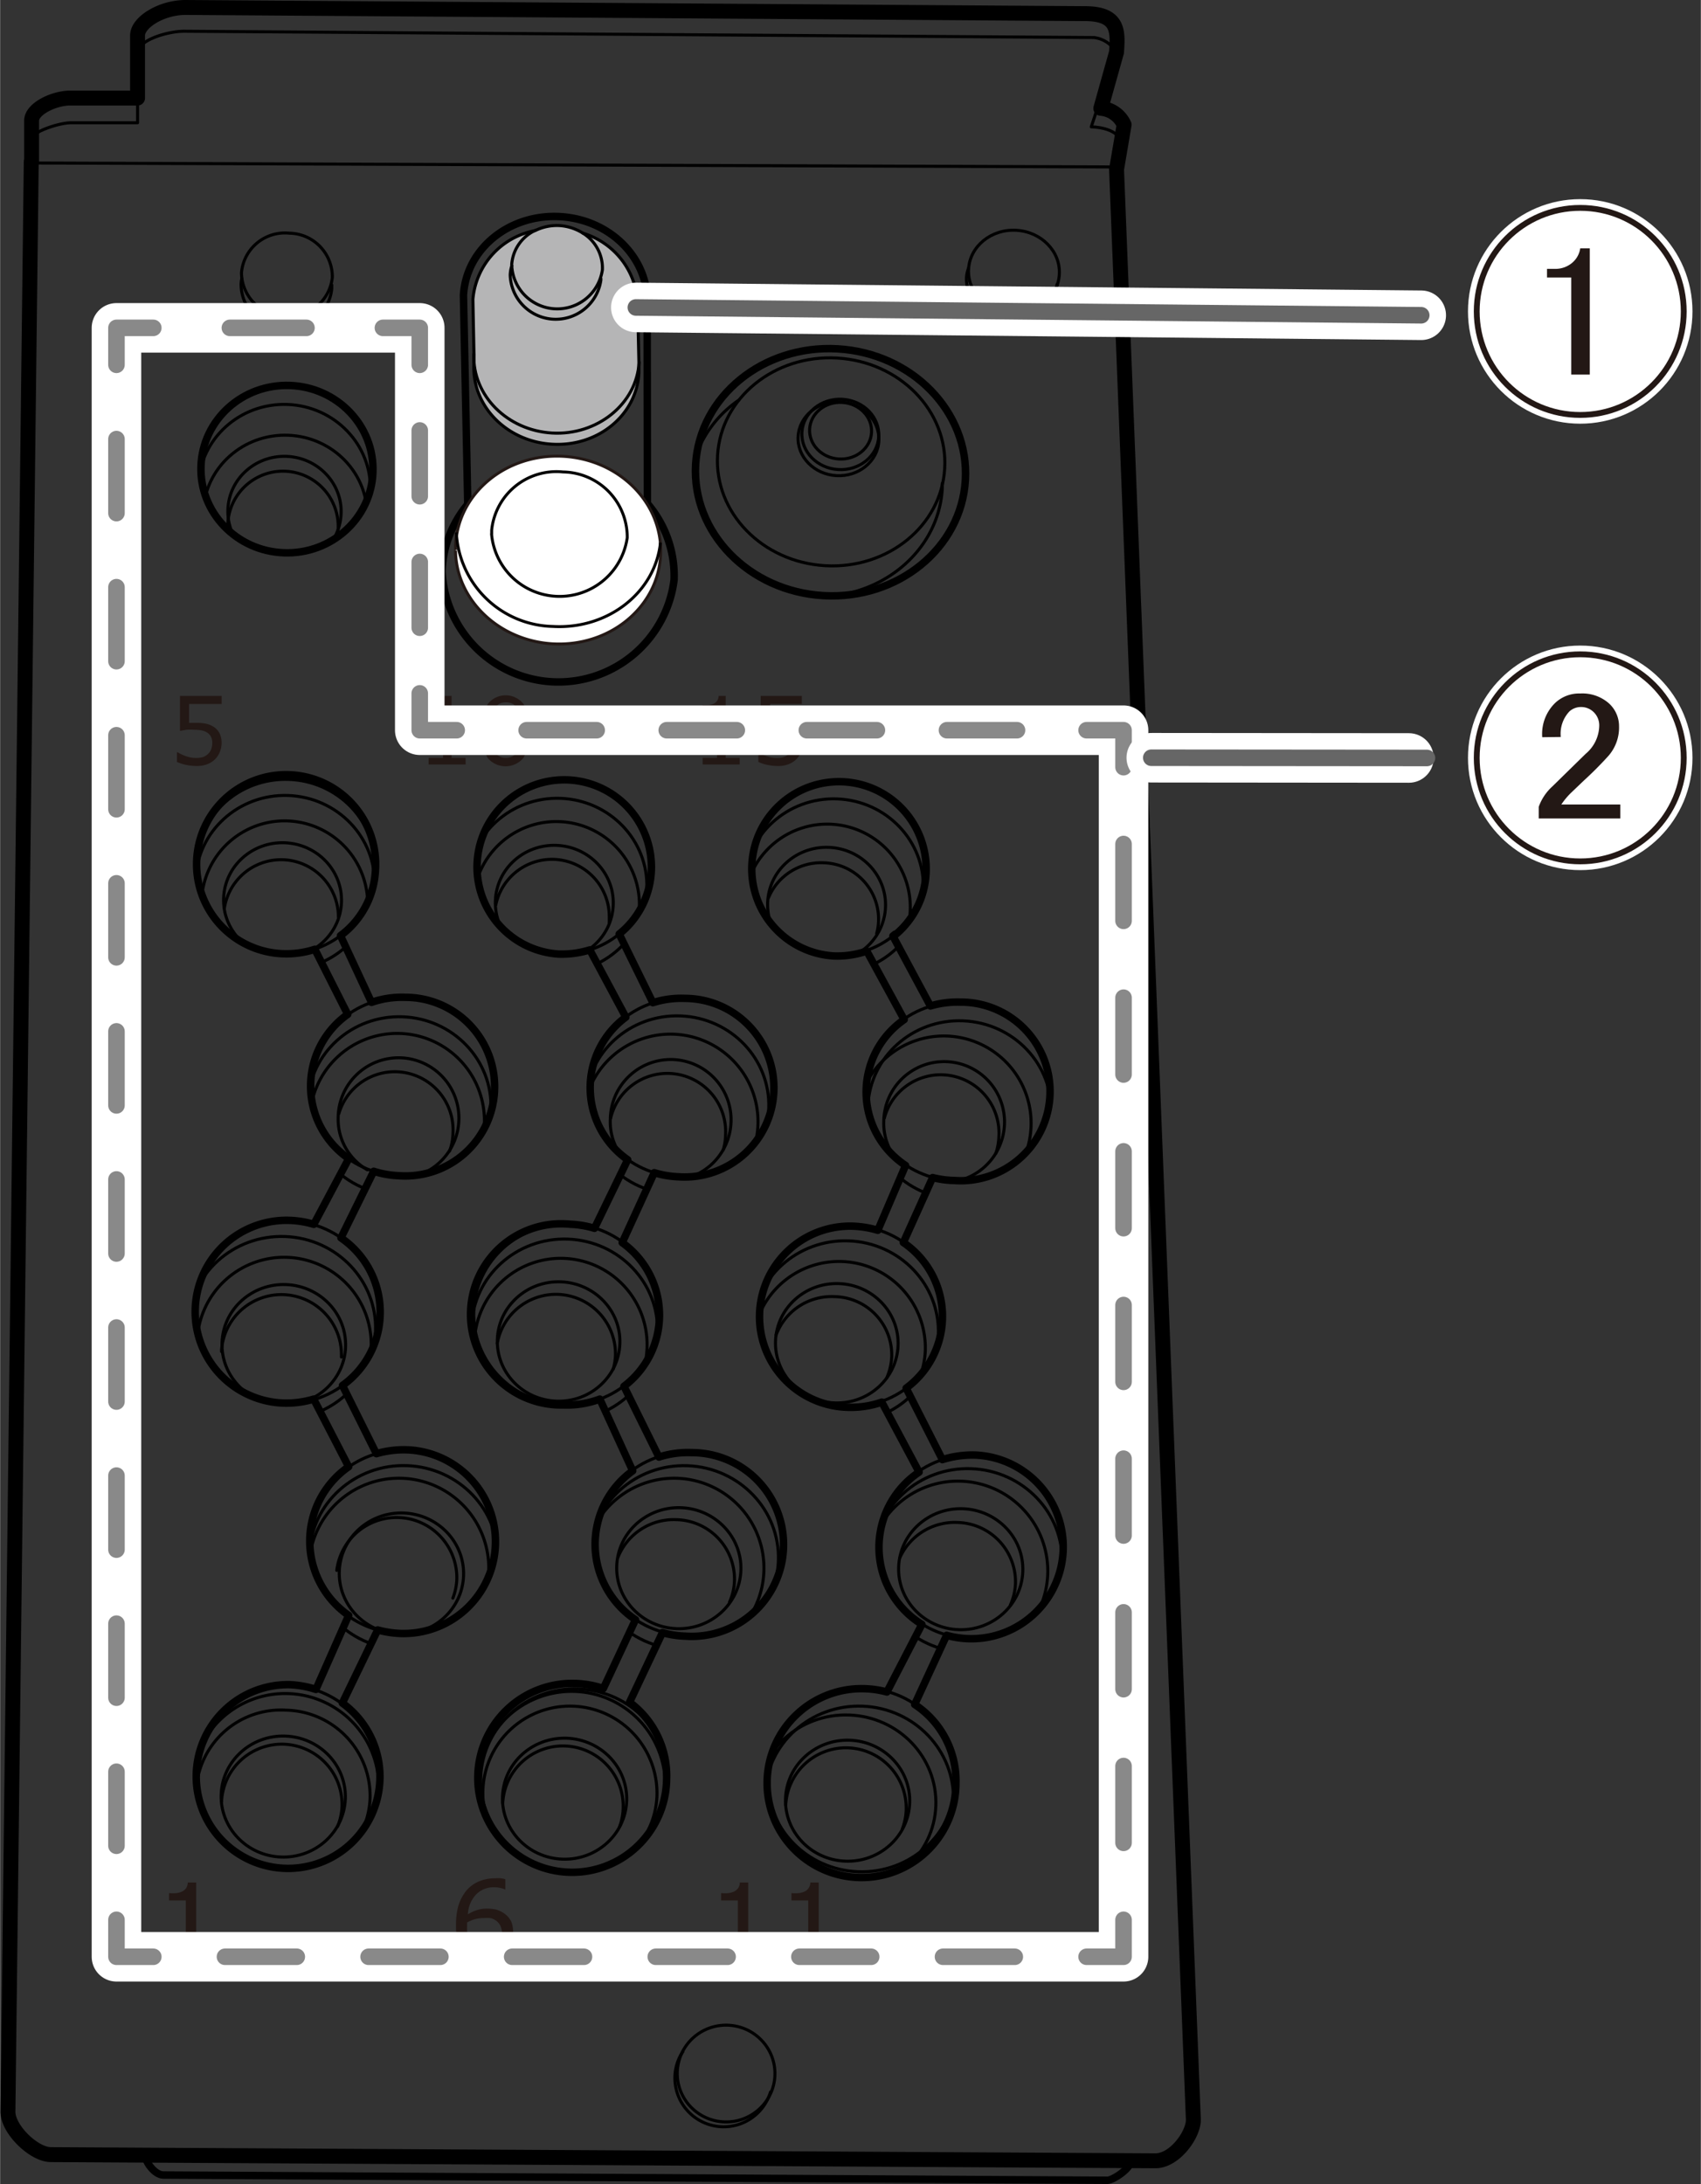 <svg xmlns="http://www.w3.org/2000/svg" xmlns:xlink="http://www.w3.org/1999/xlink" width="51.48mm" height="66.08mm" viewBox="0 0 145.91 187.32"><rect x="0" y="0" width="145.91" height="187.32" fill="#333333" stroke="none"/><defs><style>.cls-1,.cls-14,.cls-15,.cls-16,.cls-17,.cls-18,.cls-19,.cls-2,.cls-20,.cls-21,.cls-23,.cls-25,.cls-26,.cls-29,.cls-3,.cls-30,.cls-4,.cls-5{fill:none;}.cls-1,.cls-2,.cls-30,.cls-4,.cls-5{stroke:#000;}.cls-1,.cls-14,.cls-15,.cls-16,.cls-17,.cls-18,.cls-19,.cls-20,.cls-21,.cls-22,.cls-23,.cls-30,.cls-4,.cls-5{stroke-linecap:round;}.cls-1,.cls-14,.cls-15,.cls-16,.cls-17,.cls-18,.cls-19,.cls-20,.cls-21,.cls-30,.cls-4,.cls-5{stroke-linejoin:round;}.cls-1,.cls-2{stroke-width:0.64px;}.cls-2,.cls-28{stroke-miterlimit:10;}.cls-4{stroke-width:1.28px;}.cls-5{stroke-width:0.26px;}.cls-6{clip-path:url(#clip-path);}.cls-7{clip-path:url(#clip-path-2);}.cls-8{clip-path:url(#clip-path-3);}.cls-9{clip-path:url(#clip-path-4);}.cls-10{clip-path:url(#clip-path-5);}.cls-11{clip-path:url(#clip-path-6);}.cls-12{fill:#b5b5b6;}.cls-13{fill:#231815;}.cls-14,.cls-22,.cls-25{stroke:#fff;}.cls-14,.cls-22{stroke-width:4.25px;}.cls-15,.cls-16,.cls-17,.cls-18,.cls-19,.cls-20,.cls-21{stroke:#898989;}.cls-15,.cls-16,.cls-17,.cls-18,.cls-19,.cls-20,.cls-21,.cls-23{stroke-width:1.42px;}.cls-16{stroke-dasharray:6.16 6.16;}.cls-17{stroke-dasharray:6.35 6.35;}.cls-18{stroke-dasharray:6.57 6.57;}.cls-19{stroke-dasharray:5.64 5.64;}.cls-20{stroke-dasharray:6.01 6.01;}.cls-21{stroke-dasharray:6.59 6.59;}.cls-22,.cls-24,.cls-28{fill:#fff;}.cls-23{stroke:#666;}.cls-25{stroke-width:1.5px;}.cls-26,.cls-28{stroke:#231815;}.cls-26{stroke-width:0.5px;}.cls-27{clip-path:url(#clip-path-7);}.cls-28,.cls-29,.cls-30{stroke-width:0.25px;}.cls-29{stroke:#040000;}</style><clipPath id="clip-path"><path class="cls-1" d="M76.79,80.12l-.2.16,3.22,6a8.29,8.29,0,0,1,2.6-.33,7.66,7.66,0,1,1-.55,15.3A8.33,8.33,0,0,1,80,101l-2.51,5.57a7.65,7.65,0,0,1,.24,12.49l3.11,6.13a8.6,8.6,0,0,1,2.84-.39,7.88,7.88,0,1,1-2.48,15.46l-2.74,5.93A7.85,7.85,0,0,1,82,153a8.1,8.1,0,1,1-7.8-8.16,8.28,8.28,0,0,1,1.88.28l3-5.8a7.77,7.77,0,0,1-.24-13.06l-3.2-6a8.14,8.14,0,0,1-3,.44,7.77,7.77,0,1,1,.56-15.53,8.54,8.54,0,0,1,2.1.35l2.38-5.56a7.55,7.55,0,0,1-.12-12.51l-3.21-5.88a7.7,7.7,0,0,1-2.85.42,7.48,7.48,0,1,1,7.94-7.19,7.33,7.33,0,0,1-2.63,5.37"/></clipPath><clipPath id="clip-path-2"><path class="cls-1" d="M50.59,81.47a8.14,8.14,0,0,1-2.67.36,7.48,7.48,0,1,1,7.95-7.2,7.36,7.36,0,0,1-2.76,5.48L56,86a8,8,0,0,1,2.73-.37,7.66,7.66,0,1,1-.56,15.3,8.15,8.15,0,0,1-2.05-.35l-2.75,6a7.64,7.64,0,0,1,.15,12.32l3,6.07a8.19,8.19,0,0,1,2.82-.38,7.88,7.88,0,1,1-.57,15.74,8.27,8.27,0,0,1-1.95-.3L54,146a7.84,7.84,0,0,1,3.18,6.55,8.1,8.1,0,1,1-7.8-8.16,8.36,8.36,0,0,1,2.37.43l2.76-5.9a7.77,7.77,0,0,1-.24-12.77L51.45,120a8.05,8.05,0,0,1-3.12.5A7.77,7.77,0,1,1,48.89,105a8.46,8.46,0,0,1,2.1.35l2.85-5.88a7.53,7.53,0,0,1-.16-12.23Z"/></clipPath><clipPath id="clip-path-3"><path class="cls-1" d="M32.39,139.8a8.82,8.82,0,0,0,1.94.3,7.88,7.88,0,1,0,.57-15.75,8.42,8.42,0,0,0-2.62.33l-2.91-5.85a7.72,7.72,0,0,0-.13-12.66l2.81-5.71a8.15,8.15,0,0,0,2.16.38,7.66,7.66,0,1,0,.56-15.3,8,8,0,0,0-2.91.43L29.2,80.25a7.42,7.42,0,0,0,3-5.65,7.68,7.68,0,1,0-7.95,7.2A7.89,7.89,0,0,0,27,81.42L29.82,87a7.54,7.54,0,0,0,.09,12.37l-3,5.64a8.14,8.14,0,0,0-2.05-.34,7.84,7.84,0,1,0-.57,15.67A8.16,8.16,0,0,0,26.9,120l3,5.8a7.76,7.76,0,0,0,0,12.75l-2.81,6.35a8.35,8.35,0,0,0-2.31-.41,7.88,7.88,0,1,0,7.8,8.16,7.8,7.8,0,0,0-3.22-6.58Z"/></clipPath><clipPath id="clip-path-4"><ellipse class="cls-2" cx="24.61" cy="40.23" rx="7.18" ry="7.38" transform="translate(-16.49 63.37) rotate(-87.92)"/></clipPath><clipPath id="clip-path-5"><ellipse class="cls-2" cx="71.23" cy="40.49" rx="10.6" ry="11.59" transform="translate(26.74 109.3) rotate(-86.72)"/></clipPath><clipPath id="clip-path-6"><path class="cls-1" d="M55.53,43.19a9.52,9.52,0,0,1,2.29,6.54A10,10,0,0,1,37.91,49a9.53,9.53,0,0,1,2.21-5.75l-.37-17.92c.23-4,3.94-7,8.3-6.75s7.69,3.68,7.46,7.66Z"/></clipPath><clipPath id="clip-path-7"><rect class="cls-3" x="125.2" y="54.64" width="20.72" height="20.72"/></clipPath></defs><g id="レイヤー_3" data-name="レイヤー 3"><path class="cls-4" d="M2.67,13.85l-2,167.27c0,1.53,2.22,3.66,3.66,3.68l94.78.53c1.66,0,3.26-2.24,3.26-3.51L95.78,14.53l.65-3.83a2.4,2.4,0,0,0-2-1.41l1.35-4.82c.11-1.71.25-3.3-2.7-3.3L15.91.64c-2.06,0-4.12,1.26-4.12,2.41V8.41H6c-1.34,0-3.3.9-3.3,1.94v3.5"/><line class="cls-5" x1="2.76" y1="13.98" x2="95.78" y2="14.32"/><path class="cls-5" d="M11.79,4.55c0-1.11,2.58-1.87,4-1.87l78.05.54a2.56,2.56,0,0,1,1.91,1.25"/><path class="cls-5" d="M11.79,8.41v2.12H6c-1.16.05-3.3.84-3.3,1.35"/><path class="cls-5" d="M96.19,12.15c-.41-1.27-2.58-1.27-2.58-1.27l.55-1.66"/><path class="cls-1" d="M97,185.35c0,.65-1.54,1.65-2,1.65l-81-.45c-.72,0-1.55-1.11-1.55-1.7"/><path class="cls-5" d="M28.45,24.44c0,.11,0,.23,0,.34a3.74,3.74,0,0,1-4.09,3.34,3.75,3.75,0,0,1-3.69-3.78,3.06,3.06,0,0,1,.06-.45"/><ellipse class="cls-5" cx="86.96" cy="23.3" rx="3.56" ry="3.9" transform="translate(58.74 108.79) rotate(-86.72)"/><path class="cls-5" d="M90.68,24.38a3.91,3.91,0,0,1-7.78-.48,2.72,2.72,0,0,1,.18-.9"/><ellipse class="cls-5" cx="62.28" cy="177.84" rx="4.15" ry="4.19" transform="translate(-117.7 233.63) rotate(-87.92)"/><path class="cls-5" d="M66.09,179.43a4.19,4.19,0,0,1-8.2-1.35,4.08,4.08,0,0,1,.69-2.13"/><g class="cls-6"><ellipse class="cls-5" cx="72.7" cy="154.44" rx="5.19" ry="5.33" transform="translate(-84.27 221.49) rotate(-87.92)"/><path class="cls-5" d="M67.4,154.82a5.17,5.17,0,0,1,10.33.45,4.9,4.9,0,0,1-.33,1.59"/><ellipse class="cls-5" cx="73.32" cy="153.69" rx="7.88" ry="8.09" transform="matrix(0.04, -1, 1, 0.04, -82.93, 221.39)"/><ellipse class="cls-5" cx="72.56" cy="154.6" rx="7.51" ry="7.71" transform="translate(-84.56 221.5) rotate(-87.92)"/><ellipse class="cls-5" cx="82.41" cy="134.58" rx="5.19" ry="5.33" transform="translate(-55.07 212.06) rotate(-87.92)"/><path class="cls-5" d="M77.2,133.58a5.17,5.17,0,0,1,4.91-3,5.1,5.1,0,0,1,5,5.22,5,5,0,0,1-.44,1.86"/><ellipse class="cls-5" cx="83.03" cy="133.83" rx="7.88" ry="8.09" transform="translate(-53.73 211.96) rotate(-87.92)"/><path class="cls-5" d="M77.36,140.81a7.44,7.44,0,0,1-2.9-6.14,7.71,7.71,0,1,1,7.44,7.78,9,9,0,0,1-.91-.08"/><ellipse class="cls-5" cx="71.78" cy="115.21" rx="5.12" ry="5.26" transform="translate(-45.96 182.76) rotate(-87.92)"/><path class="cls-5" d="M66.57,114.51a5.08,5.08,0,0,1,5-3.3,5,5,0,0,1,4.92,5.14,5.11,5.11,0,0,1-.43,1.84"/><ellipse class="cls-5" cx="72.51" cy="114.19" rx="7.77" ry="7.98" transform="translate(-44.23 182.51) rotate(-87.92)"/><path class="cls-5" d="M75.57,122a7.77,7.77,0,0,1-4.07,1,7.41,7.41,0,1,1,7.87-7.12,7.29,7.29,0,0,1-1,3.34"/><path class="cls-5" d="M77.27,99.88a5,5,0,0,1-1.46-3.7,5.18,5.18,0,1,1,5,5.23l-.47,0"/><path class="cls-5" d="M75.86,95.9a5,5,0,0,1,9.82,1.64,4.89,4.89,0,0,1-.26,1.39"/><ellipse class="cls-5" cx="81.94" cy="94.9" rx="7.65" ry="7.86" transform="matrix(0.04, -1, 1, 0.04, -15.87, 173.35)"/><path class="cls-5" d="M76,102a7.2,7.2,0,0,1-2.53-5.73,7.49,7.49,0,1,1,7.22,7.56,7.6,7.6,0,0,1-1.08-.11"/><ellipse class="cls-5" cx="70.9" cy="77.6" rx="4.93" ry="5.06" transform="translate(-9.22 145.64) rotate(-87.92)"/><path class="cls-5" d="M65.92,77a4.89,4.89,0,0,1,4.71-3,4.84,4.84,0,0,1,4.73,5,4.6,4.6,0,0,1-.16,1.06"/><ellipse class="cls-5" cx="71.52" cy="75.99" rx="7.48" ry="7.68" transform="translate(-7.01 144.71) rotate(-87.92)"/><path class="cls-5" d="M75,83.63a7.44,7.44,0,0,1-4.49,1.3,7.13,7.13,0,1,1,7.57-6.86,7.1,7.1,0,0,1-.48,2.31"/><ellipse class="cls-5" cx="73.9" cy="152.66" rx="7.88" ry="8.09" transform="translate(-81.34 220.97) rotate(-87.92)"/><ellipse class="cls-5" cx="83.44" cy="132.67" rx="7.88" ry="8.09" transform="translate(-52.17 211.23) rotate(-87.92)"/><ellipse class="cls-5" cx="72.9" cy="112.88" rx="7.77" ry="7.98" transform="translate(-42.55 181.64) rotate(-87.92)"/><ellipse class="cls-5" cx="82.13" cy="93.62" rx="7.65" ry="7.86" transform="translate(-14.4 172.3) rotate(-87.92)"/><path class="cls-5" d="M76.79,80.12a7.72,7.72,0,0,1-5.31,1.82,7.48,7.48,0,1,1,7.94-7.19,7.33,7.33,0,0,1-2.63,5.37"/></g><path class="cls-1" d="M76.79,80.12l-.2.16,3.22,6a8.29,8.29,0,0,1,2.6-.33,7.66,7.66,0,1,1-.55,15.3A8.33,8.33,0,0,1,80,101l-2.51,5.57a7.65,7.65,0,0,1,.24,12.49l3.11,6.13a8.6,8.6,0,0,1,2.84-.39,7.88,7.88,0,1,1-2.48,15.46l-2.74,5.93A7.85,7.85,0,0,1,82,153a8.1,8.1,0,1,1-7.8-8.16,8.28,8.28,0,0,1,1.88.28l3-5.8a7.77,7.77,0,0,1-.24-13.06l-3.2-6a8.14,8.14,0,0,1-3,.44,7.77,7.77,0,1,1,.56-15.53,8.54,8.54,0,0,1,2.1.35l2.38-5.56a7.55,7.55,0,0,1-.12-12.51l-3.21-5.88a7.7,7.7,0,0,1-2.85.42,7.48,7.48,0,1,1,7.94-7.19,7.33,7.33,0,0,1-2.63,5.37"/><g class="cls-7"><ellipse class="cls-5" cx="49.04" cy="152.21" rx="7.88" ry="8.09" transform="matrix(0.04, -1, 1, 0.04, -104.85, 195.69)"/><path class="cls-5" d="M41,153.24v-.32a8,8,0,0,1,16.06.36"/><path class="cls-5" d="M41.61,155.43a6.92,6.92,0,0,1-.19-1.94,7.47,7.47,0,0,1,14.93.54,7.17,7.17,0,0,1-.73,2.89"/><ellipse class="cls-5" cx="48.43" cy="154.28" rx="5.19" ry="5.33" transform="translate(-107.51 197.07) rotate(-87.92)"/><path class="cls-5" d="M43.12,154.66a5.17,5.17,0,0,1,10.33.45,5,5,0,0,1-.3,1.55"/><ellipse class="cls-5" cx="59.08" cy="132.41" rx="7.88" ry="8.09" transform="translate(-75.38 186.65) rotate(-87.92)"/><ellipse class="cls-5" cx="58.23" cy="134.49" rx="5.19" ry="5.33" transform="translate(-78.29 187.81) rotate(-87.92)"/><path class="cls-5" d="M53,133.58a5.16,5.16,0,0,1,5-3.24,5.1,5.1,0,0,1,5,5.22,4.83,4.83,0,0,1-.43,1.86"/><ellipse class="cls-5" cx="58.68" cy="133.58" rx="7.88" ry="8.09" transform="translate(-76.94 187.38) rotate(-87.92)"/><path class="cls-5" d="M53.17,140.68a7.45,7.45,0,0,1-3.06-6.26,7.71,7.71,0,1,1,7.43,7.78,6.84,6.84,0,0,1-.91-.09"/><ellipse class="cls-5" cx="48.61" cy="112.74" rx="7.77" ry="7.98" transform="translate(-65.82 157.22) rotate(-87.92)"/><ellipse class="cls-5" cx="47.91" cy="115.06" rx="5.12" ry="5.26" transform="translate(-68.81 158.76) rotate(-87.92)"/><path class="cls-5" d="M42.65,115.23a5.11,5.11,0,0,1,10.14,1,5.19,5.19,0,0,1-.19,1.19"/><ellipse class="cls-5" cx="48.42" cy="114.04" rx="7.77" ry="7.98" transform="translate(-67.3 158.29) rotate(-87.92)"/><path class="cls-5" d="M51.84,121.73a7.7,7.7,0,0,1-4.21,1,7.41,7.41,0,1,1,7.87-7.12,7.19,7.19,0,0,1-1.24,3.79"/><ellipse class="cls-5" cx="58.48" cy="93.28" rx="7.65" ry="7.86" transform="translate(-36.86 148.34) rotate(-87.92)"/><path class="cls-5" d="M53.45,99.33A4.89,4.89,0,0,1,52.35,96a5.18,5.18,0,1,1,5,5.23,4.93,4.93,0,0,1-.66-.07"/><path class="cls-5" d="M52.38,95.9a5,5,0,0,1,9.85,1.52,4.45,4.45,0,0,1-.2,1.22"/><ellipse class="cls-5" cx="58.09" cy="94.78" rx="7.65" ry="7.86" transform="translate(-38.74 149.39) rotate(-87.92)"/><path class="cls-5" d="M52.38,101.72A7.17,7.17,0,0,1,50,96.15a7.51,7.51,0,1,1,5.64,7.33"/><ellipse class="cls-5" cx="48.19" cy="74.35" rx="7.48" ry="7.68" transform="translate(-27.86 119.82) rotate(-87.92)"/><ellipse class="cls-5" cx="47.55" cy="77.43" rx="4.93" ry="5.06" transform="translate(-31.56 122.14) rotate(-87.92)"/><path class="cls-5" d="M42.53,77.59a4.92,4.92,0,0,1,9.73,1.07c0,.17,0,.34,0,.51"/><ellipse class="cls-5" cx="47.81" cy="75.95" rx="7.48" ry="7.68" transform="translate(-29.83 120.97) rotate(-87.92)"/><path class="cls-5" d="M51.26,83.71a7.48,7.48,0,0,1-4,1,7.13,7.13,0,1,1,7.58-6.86A6.93,6.93,0,0,1,54,81"/></g><path class="cls-1" d="M50.59,81.47a8.14,8.14,0,0,1-2.67.36,7.48,7.48,0,1,1,7.95-7.2,7.36,7.36,0,0,1-2.76,5.48L56,86a8,8,0,0,1,2.73-.37,7.66,7.66,0,1,1-.56,15.3,8.15,8.15,0,0,1-2.05-.35l-2.75,6a7.64,7.64,0,0,1,.15,12.32l3,6.07a8.19,8.19,0,0,1,2.82-.38,7.88,7.88,0,1,1-.57,15.74,8.27,8.27,0,0,1-1.95-.3L54,146a7.84,7.84,0,0,1,3.18,6.55,8.1,8.1,0,1,1-7.8-8.16,8.36,8.36,0,0,1,2.37.43l2.76-5.9a7.77,7.77,0,0,1-.24-12.77L51.45,120a8.05,8.05,0,0,1-3.12.5A7.77,7.77,0,1,1,48.89,105a8.46,8.46,0,0,1,2.1.35l2.85-5.88a7.53,7.53,0,0,1-.16-12.23Z"/><g class="cls-8"><ellipse class="cls-5" cx="24.45" cy="152.4" rx="7.88" ry="8.09" transform="translate(-128.73 171.31) rotate(-87.92)"/><path class="cls-5" d="M16.42,153.43v-.32a8,8,0,0,1,16.07.36"/><path class="cls-5" d="M17,155.62a7.28,7.28,0,0,1,7.54-8.94,7.37,7.37,0,0,1,7.2,7.54,7.17,7.17,0,0,1-.73,2.89"/><ellipse class="cls-5" cx="24.29" cy="154.09" rx="5.19" ry="5.33" transform="translate(-130.58 172.77) rotate(-87.92)"/><path class="cls-5" d="M19,154.49a5.17,5.17,0,0,1,10.33.44,5,5,0,0,1-.38,1.72"/><ellipse class="cls-5" cx="34.61" cy="132.23" rx="7.88" ry="8.09" transform="translate(-98.78 162.02) rotate(-87.92)"/><ellipse class="cls-5" cx="34.21" cy="134.48" rx="5.19" ry="5.33" transform="matrix(0.04, -1, 1, 0.04, -101.42, 163.79)"/><path class="cls-5" d="M28.88,134.69a5.17,5.17,0,0,1,10.3.73,5,5,0,0,1-.34,1.65"/><ellipse class="cls-5" cx="34.61" cy="133.58" rx="7.88" ry="8.09" transform="translate(-100.13 163.32) rotate(-87.92)"/><path class="cls-5" d="M28.59,139.83a7.38,7.38,0,0,1-2.09-5.42,7.71,7.71,0,1,1,7.43,7.79,8.12,8.12,0,0,1-1.72-.26"/><ellipse class="cls-5" cx="24.56" cy="112.54" rx="7.84" ry="8.05" transform="translate(-88.79 133) rotate(-87.92)"/><ellipse class="cls-5" cx="24.17" cy="114.92" rx="5.16" ry="5.3" transform="matrix(0.04, -1, 1, 0.04, -91.55, 134.91)"/><path class="cls-5" d="M19,115.92v-.18a5.15,5.15,0,0,1,10.28.37,2.64,2.64,0,0,1,0,.28"/><ellipse class="cls-5" cx="24.16" cy="113.89" rx="7.84" ry="8.05" transform="translate(-90.53 133.9) rotate(-87.92)"/><path class="cls-5" d="M27.37,122.08a7.76,7.76,0,0,1-3.48.68,7.47,7.47,0,1,1,7.94-7.19,7.31,7.31,0,0,1-1.18,3.72"/><ellipse class="cls-5" cx="34.49" cy="93.19" rx="7.65" ry="7.86" transform="translate(-59.89 124.28) rotate(-87.92)"/><path class="cls-5" d="M31.5,100.33A5,5,0,0,1,29,95.85a5.18,5.18,0,1,1,6.35,5.1"/><path class="cls-5" d="M29.06,95.52a5,5,0,0,1,9.79,1.71,4.64,4.64,0,0,1-.29,1.49"/><ellipse class="cls-5" cx="34.25" cy="94.84" rx="7.65" ry="7.86" transform="translate(-61.77 125.64) rotate(-87.92)"/><path class="cls-5" d="M28.34,101.05a7.14,7.14,0,0,1-1.77-5,7.49,7.49,0,1,1,7.22,7.56,7.76,7.76,0,0,1-2.47-.5"/><ellipse class="cls-5" cx="24.5" cy="74.32" rx="7.48" ry="7.68" transform="translate(-50.66 96.11) rotate(-87.92)"/><ellipse class="cls-5" cx="24.23" cy="77.21" rx="4.93" ry="5.06" transform="translate(-53.81 98.62) rotate(-87.92)"/><path class="cls-5" d="M19.24,77.89a4.92,4.92,0,0,1,9.78.74"/><ellipse class="cls-5" cx="24.45" cy="75.7" rx="7.48" ry="7.68" transform="translate(-52.09 97.39) rotate(-87.92)"/><path class="cls-5" d="M27.81,83.75a7.49,7.49,0,0,1-3.86.9,7.13,7.13,0,1,1,7.58-6.86,7.09,7.09,0,0,1-1.05,3.44"/></g><path class="cls-1" d="M32.39,139.8a8.82,8.82,0,0,0,1.94.3,7.88,7.88,0,1,0,.57-15.75,8.42,8.42,0,0,0-2.62.33l-2.91-5.85a7.72,7.72,0,0,0-.13-12.66l2.81-5.71a8.15,8.15,0,0,0,2.16.38,7.66,7.66,0,1,0,.56-15.3,8,8,0,0,0-2.91.43L29.2,80.25a7.42,7.42,0,0,0,3-5.65,7.68,7.68,0,1,0-7.95,7.2A7.89,7.89,0,0,0,27,81.42L29.82,87a7.54,7.54,0,0,0,.09,12.37l-3,5.64a8.14,8.14,0,0,0-2.05-.34,7.84,7.84,0,1,0-.57,15.67A8.16,8.16,0,0,0,26.9,120l3,5.8a7.76,7.76,0,0,0,0,12.75l-2.81,6.35a8.35,8.35,0,0,0-2.31-.41,7.88,7.88,0,1,0,7.8,8.16,7.8,7.8,0,0,0-3.22-6.58Z"/><g class="cls-9"><ellipse class="cls-5" cx="24.39" cy="43.87" rx="4.73" ry="4.86" transform="translate(-20.33 66.65) rotate(-87.92)"/><path class="cls-5" d="M19.53,45.13V45A4.71,4.71,0,0,1,29,45.3a4.37,4.37,0,0,1-.4,1.7"/><ellipse class="cls-5" cx="24.39" cy="41.86" rx="7.18" ry="7.38" transform="translate(-18.33 64.72) rotate(-87.92)"/><ellipse class="cls-5" cx="24.33" cy="44.02" rx="6.84" ry="7.03" transform="matrix(0.04, -1, 1, 0.04, -20.54, 66.74)"/></g><ellipse class="cls-2" cx="24.61" cy="40.23" rx="7.18" ry="7.38" transform="translate(-16.49 63.37) rotate(-87.92)"/><path class="cls-5" d="M20.71,23.57a1.77,1.77,0,0,1,0-.23A3.74,3.74,0,0,1,24.81,20a3.75,3.75,0,0,1,3.69,3.78,3.73,3.73,0,0,1-4.09,3.33,3.76,3.76,0,0,1-3.7-3.55"/><g class="cls-10"><ellipse class="cls-5" cx="71.92" cy="37.62" rx="3.17" ry="3.47" transform="translate(30.25 107.28) rotate(-86.72)"/><ellipse class="cls-5" cx="71.28" cy="39.61" rx="8.92" ry="9.76" transform="translate(27.67 108.51) rotate(-86.72)"/><path class="cls-5" d="M60.15,38a9.87,9.87,0,0,1,3.23-3.69"/><path class="cls-5" d="M80.83,41.46c0,.15,0,.3,0,.45-.32,5.45-5.4,9.59-11.36,9.25s-10.55-5-10.23-10.49a9.12,9.12,0,0,1,1-3.59"/><ellipse class="cls-5" cx="72.07" cy="37.26" rx="3.02" ry="3.3" transform="translate(30.76 107.08) rotate(-86.72)"/><ellipse class="cls-5" cx="72.09" cy="36.94" rx="2.43" ry="2.66" transform="translate(31.1 106.8) rotate(-86.72)"/></g><ellipse class="cls-2" cx="71.23" cy="40.49" rx="10.6" ry="11.59" transform="translate(26.74 109.3) rotate(-86.72)"/><g class="cls-11"><path class="cls-12" d="M45.84,19.79a6.57,6.57,0,0,0-5.28,5.89l.09,4.58v.13l0,.49,0,.34c-.2,3.58,2.8,6.66,6.72,6.88S54.6,35.61,54.8,32q0-.33,0-.66l0-.3-.1-4.58A6.6,6.6,0,0,0,50,20h0a4.27,4.27,0,0,0-2-.65,4.22,4.22,0,0,0-2.08.42Z"/><path class="cls-5" d="M50,20a3.52,3.52,0,0,1,1.67,3.13,3.91,3.91,0,0,1-7.78-.44,3.5,3.5,0,0,1,2-2.92"/><path class="cls-5" d="M51.54,23.89s0,.09,0,.13a3.91,3.91,0,0,1-7.78-.44,2.91,2.91,0,0,1,.14-.79"/><path class="cls-5" d="M40.64,30.39c-.12,3.52,2.86,6.53,6.72,6.75s7.25-2.49,7.46-6.07"/><path class="cls-5" d="M45.84,19.79a6.57,6.57,0,0,0-5.28,5.89l.09,4.58v.13l0,.49,0,.34c-.2,3.58,2.8,6.66,6.72,6.88S54.6,35.61,54.8,32q0-.33,0-.66l0-.3-.1-4.58A6.6,6.6,0,0,0,50,20h0a4.27,4.27,0,0,0-2-.65,4.22,4.22,0,0,0-2.08.42Z"/></g><path class="cls-1" d="M55.53,43.19a9.52,9.52,0,0,1,2.29,6.54A10,10,0,0,1,37.91,49a9.53,9.53,0,0,1,2.21-5.75l-.37-17.92c.23-4,3.94-7,8.3-6.75s7.69,3.68,7.46,7.66Z"/><path class="cls-13" d="M18.23,168.29H14.49v-.7h1.44V163H14.49v-.63a3.55,3.55,0,0,0,.63,0,1.52,1.52,0,0,0,.5-.14.89.89,0,0,0,.34-.29.94.94,0,0,0,.14-.48h.72v6.23h1.41Z"/><path class="cls-13" d="M44,165.91a2.3,2.3,0,0,1-.69,1.72,2.39,2.39,0,0,1-1.7.66,2.71,2.71,0,0,1-.93-.15,2.12,2.12,0,0,1-.74-.47,2.59,2.59,0,0,1-.62-1,5,5,0,0,1-.21-1.54,6.24,6.24,0,0,1,.19-1.63,3.92,3.92,0,0,1,.63-1.26A2.88,2.88,0,0,1,41,161.4a3.52,3.52,0,0,1,1.5-.3,2.86,2.86,0,0,1,.46,0,1.72,1.72,0,0,1,.38.08v.89h0a1.46,1.46,0,0,0-.39-.13,2,2,0,0,0-.54-.07,2.09,2.09,0,0,0-1.59.63,2.67,2.67,0,0,0-.69,1.69,3.33,3.33,0,0,1,.77-.36,2.57,2.57,0,0,1,.87-.13,3.53,3.53,0,0,1,.78.08,2.4,2.4,0,0,1,.69.33,1.87,1.87,0,0,1,.62.72A2.55,2.55,0,0,1,44,165.91Zm-.94,0a1.67,1.67,0,0,0-.13-.71,1.14,1.14,0,0,0-.42-.49,1.16,1.16,0,0,0-.47-.2,3.31,3.31,0,0,0-.55,0,2.86,2.86,0,0,0-.73.09,3.15,3.15,0,0,0-.7.29c0,.06,0,.13,0,.19s0,.15,0,.24a3.55,3.55,0,0,0,.16,1.16,1.53,1.53,0,0,0,.41.67,1.3,1.3,0,0,0,.46.3,1.4,1.4,0,0,0,.54.1,1.39,1.39,0,0,0,1.06-.41A1.67,1.67,0,0,0,43,165.94Z"/><path class="cls-13" d="M65.59,168.29H61.85v-.7h1.44V163H61.85v-.63a3.44,3.44,0,0,0,.62,0,1.59,1.59,0,0,0,.51-.14,1.07,1.07,0,0,0,.34-.29.94.94,0,0,0,.14-.48h.72v6.23h1.41Z"/><path class="cls-13" d="M71.64,168.29H67.89v-.7h1.44V163H67.89v-.63a3.48,3.48,0,0,0,.63,0,1.67,1.67,0,0,0,.51-.14.87.87,0,0,0,.48-.77h.72v6.23h1.41Z"/><path class="cls-13" d="M19,63.71a2.08,2.08,0,0,1-.15.78,1.86,1.86,0,0,1-.41.63,1.92,1.92,0,0,1-.68.43,2.52,2.52,0,0,1-.91.15,4.55,4.55,0,0,1-.92-.1,3.76,3.76,0,0,1-.76-.25v-.83h.06a3.47,3.47,0,0,0,.75.35,2.62,2.62,0,0,0,.86.14,2,2,0,0,0,.54-.07,1.21,1.21,0,0,0,.46-.28,1,1,0,0,0,.27-.41,1.49,1.49,0,0,0,.09-.54,1.14,1.14,0,0,0-.11-.52.92.92,0,0,0-.29-.33,1.26,1.26,0,0,0-.5-.21,3.2,3.2,0,0,0-.65-.06,4.83,4.83,0,0,0-.67,0l-.55.1v-3H19v.69H16.21V62l.34,0h.31a3.52,3.52,0,0,1,.84.08,2,2,0,0,1,.65.28,1.47,1.47,0,0,1,.49.56A1.86,1.86,0,0,1,19,63.71Z"/><path class="cls-13" d="M39.94,65.57H36.76V65H38V61H36.76v-.53a5.11,5.11,0,0,0,.53,0,1.42,1.42,0,0,0,.43-.12A.89.89,0,0,0,38,60.1a.83.83,0,0,0,.12-.41h.61V65h1.2Z"/><path class="cls-13" d="M45.39,62.64A4.28,4.28,0,0,1,44.9,65a2,2,0,0,1-3.08,0,4.36,4.36,0,0,1-.48-2.3,4.22,4.22,0,0,1,.49-2.31,1.95,1.95,0,0,1,3.08,0A4.34,4.34,0,0,1,45.39,62.64Zm-1,1.79a2.75,2.75,0,0,0,.18-.75,10.84,10.84,0,0,0,0-2.08,2.16,2.16,0,0,0-.19-.75,1.07,1.07,0,0,0-.37-.46,1.16,1.16,0,0,0-.62-.15,1.15,1.15,0,0,0-.61.15,1.06,1.06,0,0,0-.38.47,2.62,2.62,0,0,0-.19.76c0,.31,0,.65,0,1a9.7,9.7,0,0,0,0,1,2.75,2.75,0,0,0,.18.75,1,1,0,0,0,.37.46,1.09,1.09,0,0,0,.63.17,1.16,1.16,0,0,0,.62-.16A1,1,0,0,0,44.36,64.43Z"/><path class="cls-13" d="M63.45,65.57H60.27V65H61.5V61H60.27v-.53a5.29,5.29,0,0,0,.54,0,1.51,1.51,0,0,0,.43-.12.85.85,0,0,0,.28-.25.83.83,0,0,0,.12-.41h.61V65h1.2Z"/><path class="cls-13" d="M68.87,63.71a2.08,2.08,0,0,1-.15.78,1.86,1.86,0,0,1-.41.63,1.92,1.92,0,0,1-.68.43,2.52,2.52,0,0,1-.91.15,4.55,4.55,0,0,1-.92-.1,3.46,3.46,0,0,1-.75-.25v-.83h0a3.56,3.56,0,0,0,.76.35,2.57,2.57,0,0,0,.85.14,2,2,0,0,0,.54-.07,1.34,1.34,0,0,0,.47-.28,1.15,1.15,0,0,0,.26-.41,1.49,1.49,0,0,0,.09-.54,1.14,1.14,0,0,0-.11-.52.84.84,0,0,0-.29-.33,1.2,1.2,0,0,0-.5-.21,3.2,3.2,0,0,0-.65-.06,4.92,4.92,0,0,0-.67,0l-.55.1v-3h3.53v.69H66.06V62l.34,0h.31a3.52,3.52,0,0,1,.84.08,1.94,1.94,0,0,1,.66.28,1.44,1.44,0,0,1,.48.56A1.86,1.86,0,0,1,68.87,63.71Z"/></g><g id="レイヤー_1" data-name="レイヤー 1"><polygon class="cls-14" points="96.38 167.83 9.98 167.83 9.98 28.12 36 28.12 36 62.63 96.38 62.63 96.38 167.83"/><polyline class="cls-15" points="96.38 164.66 96.38 167.83 93.21 167.83"/><line class="cls-16" x1="87.05" y1="167.83" x2="16.22" y2="167.83"/><polyline class="cls-15" points="13.14 167.83 9.98 167.83 9.98 164.66"/><line class="cls-17" x1="9.98" y1="158.31" x2="9.98" y2="34.46"/><polyline class="cls-15" points="9.98 31.29 9.98 28.12 13.14 28.12"/><line class="cls-18" x1="19.71" y1="28.12" x2="29.55" y2="28.12"/><polyline class="cls-15" points="32.84 28.12 36 28.12 36 31.29"/><line class="cls-19" x1="36" y1="36.92" x2="36" y2="56.65"/><polyline class="cls-15" points="36 59.47 36 62.63 39.17 62.63"/><line class="cls-20" x1="45.17" y1="62.63" x2="90.21" y2="62.63"/><polyline class="cls-15" points="93.21 62.63 96.38 62.63 96.38 65.8"/><line class="cls-21" x1="96.38" y1="72.39" x2="96.38" y2="161.37"/><line class="cls-22" x1="121.92" y1="27.04" x2="54.54" y2="26.37"/><line class="cls-23" x1="121.92" y1="27.04" x2="54.54" y2="26.37"/><line class="cls-22" x1="120.86" y1="65.01" x2="98.76" y2="64.99"/><line class="cls-23" x1="122.41" y1="65.01" x2="98.76" y2="64.99"/><path class="cls-24" d="M144.43,26.71a8.88,8.88,0,1,1-8.87-8.88,8.87,8.87,0,0,1,8.87,8.88"/><circle class="cls-25" cx="135.56" cy="26.71" r="8.88"/><circle class="cls-26" cx="135.56" cy="26.71" r="8.88"/><path class="cls-13" d="M135.56,21.3h.82V32.13h-1.59V23.8h-2.08v-.74h.64a2.23,2.23,0,0,0,1.52-.52,2,2,0,0,0,.69-1.24"/><g class="cls-27"><path class="cls-24" d="M144.43,65a8.88,8.88,0,1,1-8.87-8.88A8.88,8.88,0,0,1,144.43,65"/><circle class="cls-25" cx="135.56" cy="65" r="8.88"/><circle class="cls-26" cx="135.56" cy="65" r="8.88"/><path class="cls-13" d="M132.3,63.23a3.71,3.71,0,0,1,1.11-2.94,3,3,0,0,1,2.15-.81,3.45,3.45,0,0,1,2.42.81,2.64,2.64,0,0,1,.91,2,3.69,3.69,0,0,1-1,2.64c-.65.71-1.31,1.37-2,2L134.77,68a6.05,6.05,0,0,0-.83,1H139v1.2h-7v-1a4.33,4.33,0,0,1,1.17-1.75l2.86-2.8a3.21,3.21,0,0,0,1.16-2.37,1.58,1.58,0,0,0-.55-1.27,1.53,1.53,0,0,0-1-.37,1.48,1.48,0,0,0-1,.37,2.79,2.79,0,0,0-.75,2.2Z"/></g><path class="cls-28" d="M39.08,47.18a4.13,4.13,0,0,1,0-.5c.25-4.44,4.39-7.82,9.25-7.54s8.59,4.1,8.33,8.54-4.39,7.81-9.25,7.54c-4.67-.27-8.3-3.82-8.34-8"/><path class="cls-29" d="M56.65,46.54c-.45,4.27-4.5,7.46-9.23,7.19a8.48,8.48,0,0,1-8.28-8.06"/><path class="cls-30" d="M42.17,45.81c0-.11,0-.22,0-.33a5.58,5.58,0,0,1,6.12-5,5.59,5.59,0,0,1,5.51,5.64,5.86,5.86,0,0,1-11.64-.33"/></g></svg>